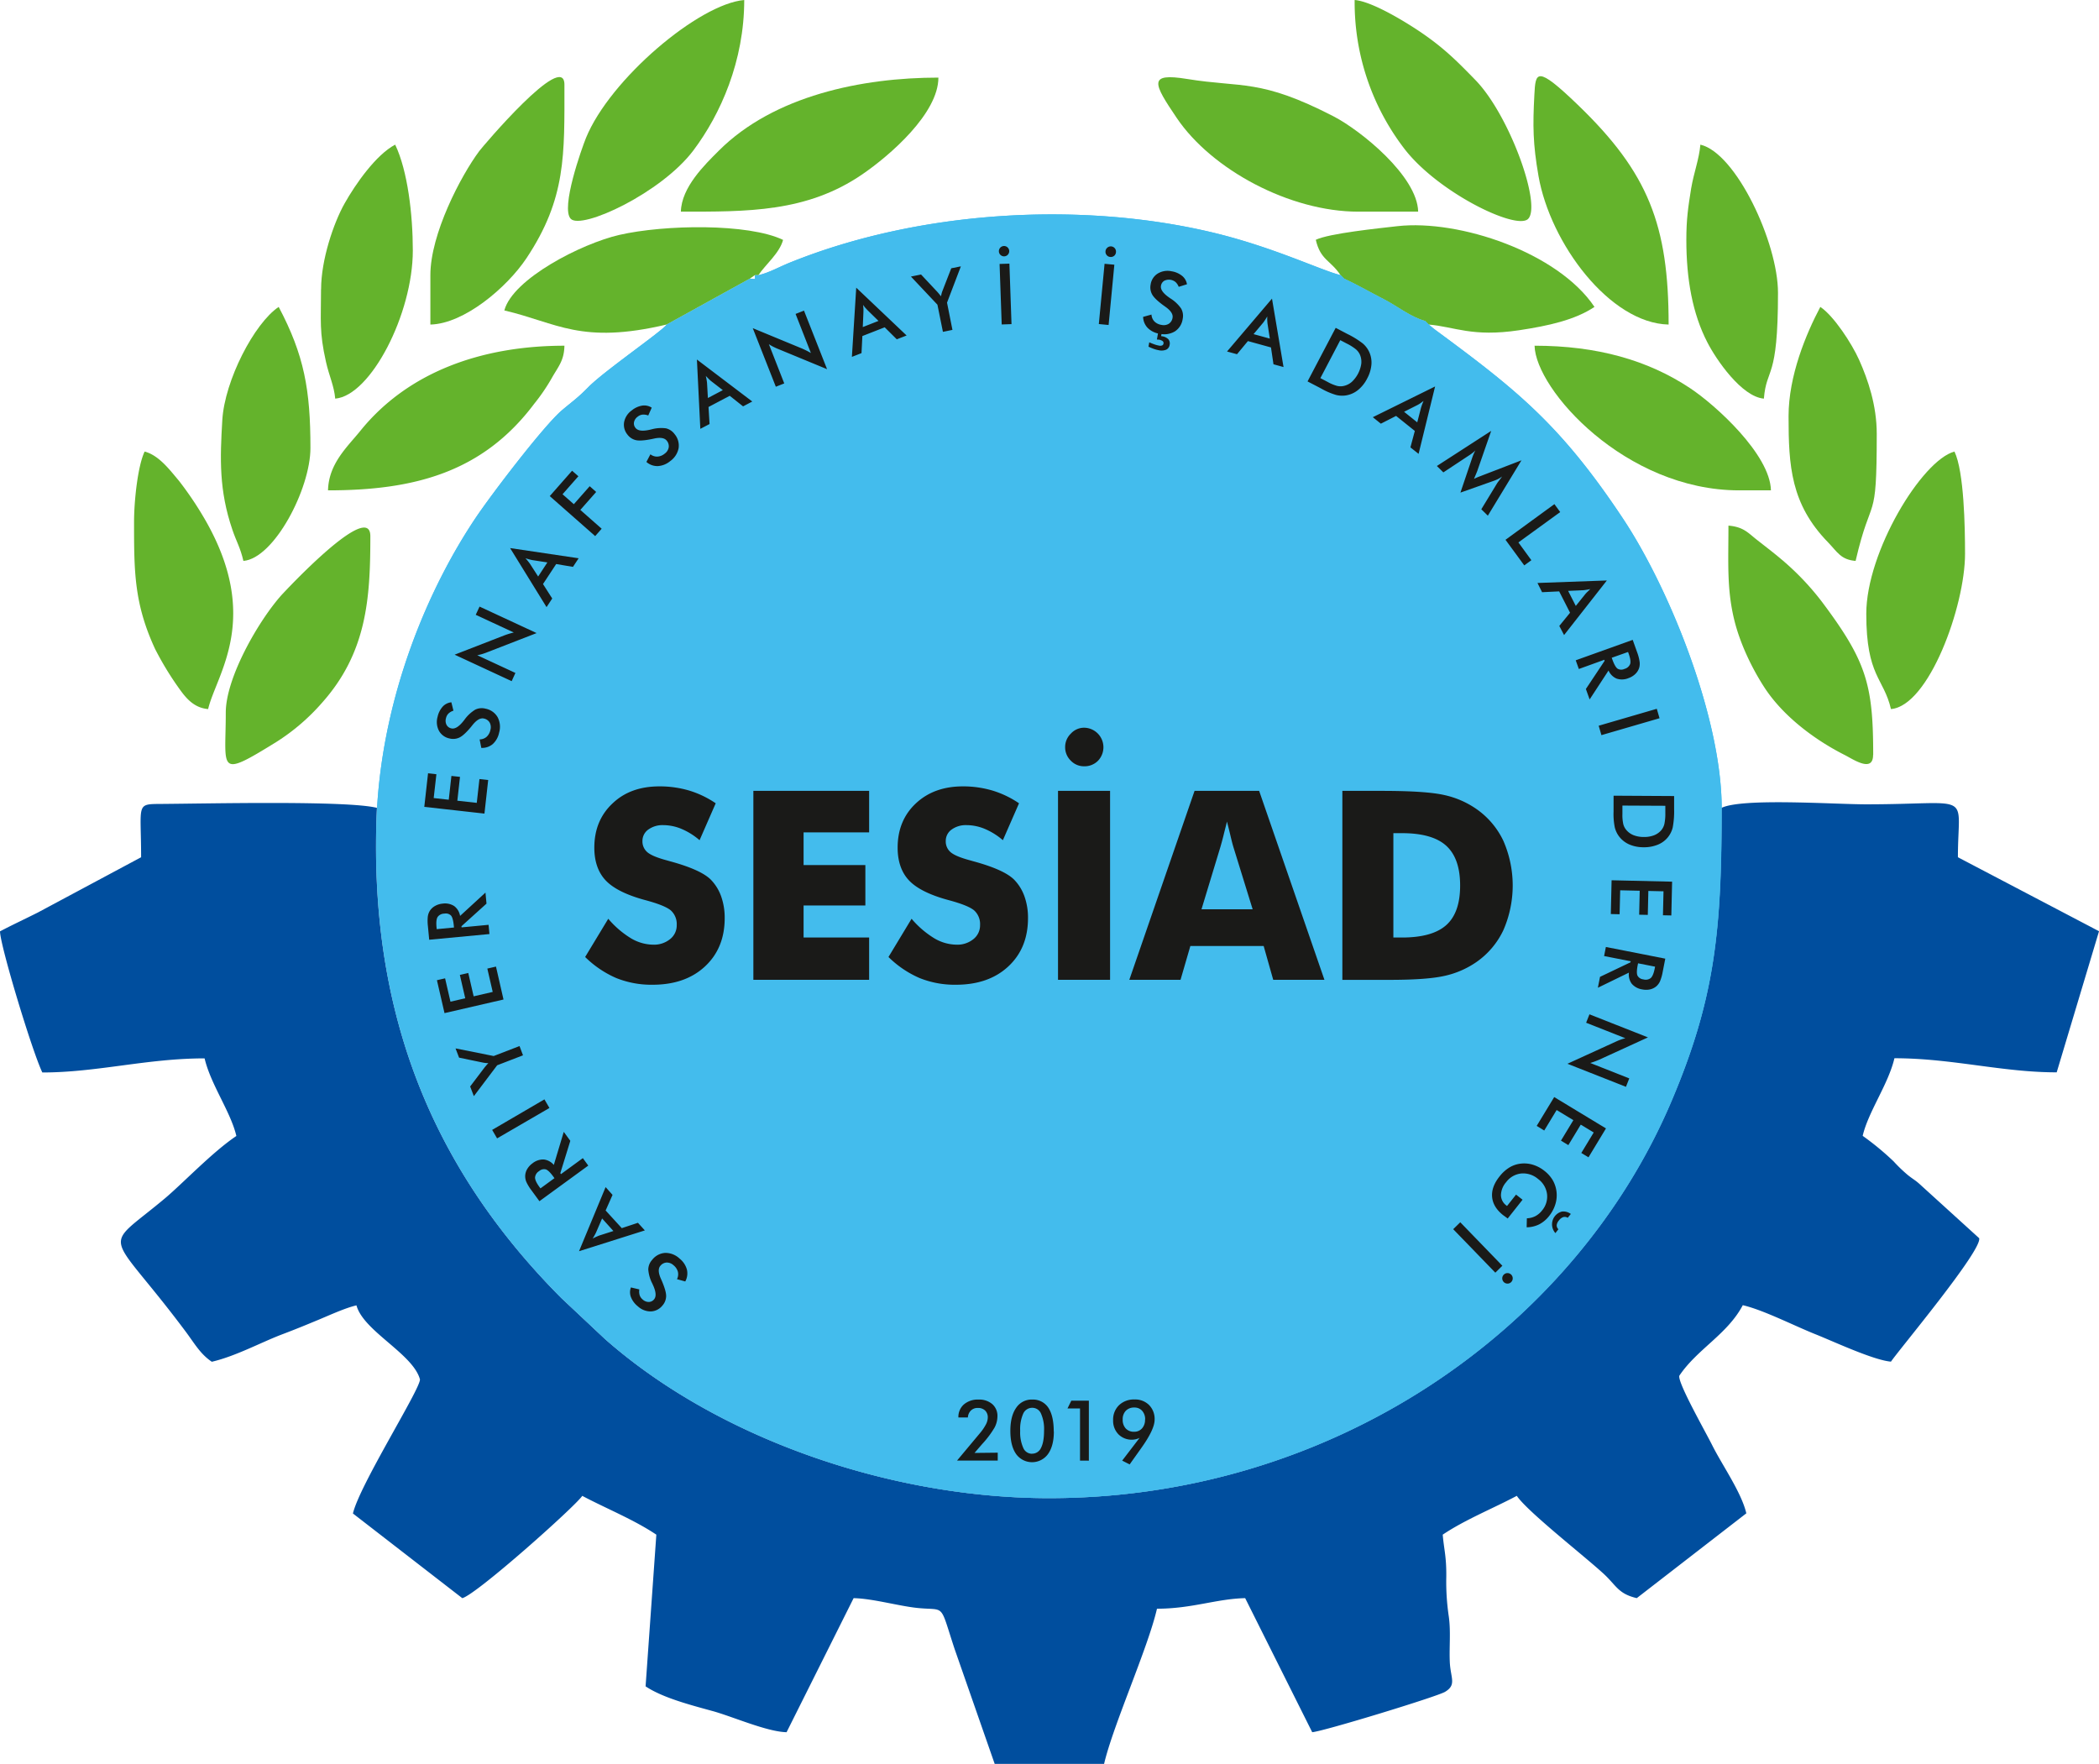 <svg xmlns="http://www.w3.org/2000/svg" viewBox="0 0 909.88 764.61"><defs><style>.cls-1{fill:#43bced;}.cls-1,.cls-2,.cls-3{fill-rule:evenodd;}.cls-2{fill:#004e9e;}.cls-3{fill:#64b32c;}.cls-4{fill:#1a1a18;}</style></defs><title>logo</title><g id="katman_2" data-name="katman 2"><g id="katman_1-2" data-name="katman 1"><path class="cls-1" d="M328.78,119.27h-1.53c0,2.32.48,1.54-2.21,1.54l-36,19.87c-2.2,3-27.22,20.21-34,27.13-4.75,4.82-6.44,5.8-11.41,10-7.77,6.56-30.36,36.13-37.44,46.67-20.9,31.16-39.84,76.6-42.74,125.71-4,86.09,22.32,154.59,79.88,212.44l18.93,17.78c48.73,43,122.88,68.51,190.43,69,122.6.9,229.34-71.47,272.07-172.47,18.82-44.47,21.58-74,21.57-126.75-.09-38.95-22.45-94.73-42.81-125.41-27-40.64-45.84-55.58-80.75-81.35a42.67,42.67,0,0,1-3.38-2.74l-1.53-1.54c-6.34-1.71-12-6.37-18-9.48-6.21-3.19-11.61-6.31-17.14-8.87l-1.53-1.52c-8.4-2-29.51-12.37-56.26-18.67C467.3,87.05,398,91.52,343,113.59c-5.11,2-9.48,4.6-14.19,5.68"/><path class="cls-2" d="M746.27,350.19c0,52.72-2.75,82.28-21.57,126.75C682,577.94,575.23,650.31,452.63,649.41c-67.55-.49-141.7-26-190.43-69l-18.93-17.78c-57.56-57.85-83.87-126.35-79.88-212.44-12.83-3.22-72.4-1.85-93.22-1.7-11.46.08-9-.4-9,23.11l-44.84,24c-5.95,3-10.9,5.26-16.33,8.13.15,6.51,14,52.15,18.35,61.17,23.8,0,45.31-6.11,70.34-6.11,2.65,11.33,11.33,23.17,13.77,33.64-10.31,6.9-23.15,20.47-31,27.07-28,23.46-25.26,11.84,9,57.69,3.87,5.18,6.36,9.76,11.36,13.11,10.54-2.46,21.47-8.5,30.8-12,6-2.28,10.15-4,15.28-6.13s11.66-5.16,16.62-6.32c3,11.17,24.55,21,27.53,32.11.07,4.34-26.19,45.79-29.06,58.11l47.41,36.71c6.27-1.68,49-39.83,52-44.35,10.63,5.62,22.36,10.29,32.11,16.82L279.85,731c7.39,4.95,19.51,8.09,29,10.7,8.64,2.36,23.57,9,32.12,9.18l29.06-58.11c8.5.19,19.55,3.44,27.83,4.27,12.2,1.22,9.28-2.47,15.93,17.72l17.4,49.88h47.41c3.91-16.8,19-50.19,22.93-67.29,15.15,0,25.84-4.31,38.23-4.58l29.06,58.11c5.1-.43,54.08-15.41,57.57-17.49,5.16-3.08,2.37-6,2.07-13-.28-6.54.47-13.1-.42-19.56a102.29,102.29,0,0,1-1.1-17.25c.1-8.91-1-11.78-1.54-18.34,9.76-6.53,21.48-11.2,32.11-16.82,4.61,6.88,29.75,26.44,37.87,34,5.34,5,6.16,8.48,14.13,10.34L757,656c-2.11-9.07-10.51-20.95-14.8-29.54-3.14-6.28-15-27.09-14.25-30.1,7.72-11.53,20.84-17.94,27.52-30.58,9.08,2.12,22.23,8.91,31.68,12.67,7.74,3.09,25,11.17,32.55,11.8,3.28-4.9,39.69-48.35,38.23-53.52l-24.84-22.57c-2.89-2.71-3.24-2.55-6-4.73a65.15,65.15,0,0,1-6.25-6,120.43,120.43,0,0,0-13.4-11.06c2.43-10.46,11.14-22.41,13.76-33.64,25,0,46.55,6.11,70.34,6.11l18.35-61.17L848.72,371.6c0-29,7.37-22.94-39.76-22.94-13.93,0-53.64-2.83-62.69,1.53"/><path class="cls-3" d="M588.75,91.75h26c-.35-15.41-24.91-35.23-36.68-41.31-31.81-16.43-39.6-12.32-63.42-16.2-17.21-2.81-14.69,1.89-4.56,16.89,15.2,22.5,49.12,40.62,78.66,40.62"/><path class="cls-3" d="M295.14,91.75c28.75,0,54.52.36,78.64-16.17,12-8.21,33-26.44,33-41.94-33.1,0-71.32,7.82-95.22,31.71-6,6-16.17,15.81-16.41,26.4"/><path class="cls-3" d="M581.1,119.28l1.53,1.52c5.53,2.56,10.93,5.68,17.14,8.87,6.05,3.11,11.69,7.77,18,9.48l1.53,1.54c11.28.94,18.8,5.52,39.17,2.47,12.76-1.92,24.28-4.47,32.71-10.12-15.8-23.58-58.56-38-85.41-35-8.17.94-29.57,3.11-35.4,5.91,2.06,8.84,6.31,8.73,10.7,15.29"/><path class="cls-3" d="M587.22,0A104.16,104.16,0,0,0,608.6,64.26c14.51,19.09,48.74,35.7,53.81,30.63,5.92-5.92-8-44.9-22.78-60.13-7.78-8-13.28-13.54-22.73-20.09C610.76,10.41,595.21.66,587.22,0"/><path class="cls-3" d="M322.67,0C303,1.63,264.35,34.38,254,59.82c-1.75,4.32-11.12,30.5-6.56,35.06,4.77,4.77,39.26-11.2,53.17-29.73,11.74-15.63,22-38.65,22-65.15"/><path class="cls-3" d="M289,140.68l36-19.87,2.21-1.54h1.53c3.12-4.64,9.16-9.49,10.71-15.28-15.09-7.24-51.39-6.66-71-2.16-16.31,3.74-46.17,19-49.83,32.74,22.9,5.34,33.09,14.89,70.34,6.11"/><path class="cls-3" d="M723.32,140.69c0-43.16-8.78-65.79-39.35-95.23-18.1-17.43-18.32-14.22-18.85-4.33-.71,13.37-.65,21.18,1.79,35.16,5.12,29.24,30.91,63.83,56.41,64.4"/><path class="cls-3" d="M186.56,119.28v21.41c14.67-.33,33.19-16.08,41.63-28.72,17.32-26,16.48-45,16.48-75.27,0-15.23-35.78,27.24-36.94,28.81-8,10.79-21.17,35.92-21.17,53.77"/><path class="cls-3" d="M97.87,308.9c0,25-3.9,28.69,21.91,12.74a90.59,90.59,0,0,0,19.76-16.94c19.45-21.8,21-45.15,21-72.26,0-15.93-37.13,24-38.61,25.62C112,269.22,97.87,293.8,97.87,308.9"/><path class="cls-3" d="M812,327.25c0-30.52-2.92-40.63-22.26-66.43a116,116,0,0,0-18-18.75c-3.5-2.94-6.91-5.51-10.23-8.13-3.8-3-5.77-5.55-12.26-6.09,0,15.66-.75,27.11,2.41,40.41,2.57,10.81,7.94,21.66,13.14,29.68,8.07,12.44,21.79,22.76,34.89,29.36,3.61,1.83,12.26,7.82,12.26-.05"/><path class="cls-3" d="M142.22,212.56c37.28,0,67-7.74,89.37-37.55a83.74,83.74,0,0,0,7.46-10.89c2.93-5.24,5.48-7.7,5.62-14.26-35.94,0-67.9,11.43-88.48,36.92-5.55,6.88-13.71,14.13-14,25.78"/><path class="cls-3" d="M753.9,212.56h13.77c-.35-15.53-24-37-35.15-44.37-18.22-12.06-40.19-18.33-67.31-18.33.42,19,39.37,62.7,88.69,62.7"/><path class="cls-3" d="M58.11,226.32c0,21.34,0,35.35,9.16,55.08a135.17,135.17,0,0,0,9.15,15.31c3.21,4.53,6.71,10.07,13.8,10.66,3.51-15,23.51-39.33-1.57-82.53A148.54,148.54,0,0,0,77.56,208.4c-4-4.72-8.62-11-14.86-12.66-2.93,6.09-4.59,21.11-4.59,30.58"/><path class="cls-3" d="M809,266.08c0,27.17,7.54,27.72,10.7,41.29,16.42-1.36,32.11-44.57,32.11-67.28,0-11.53-.41-35.65-4.58-44.35C833.1,199.5,809,239.2,809,266.08"/><path class="cls-3" d="M105.52,243.15c13.29-1.11,29.05-31.21,29.05-48.94,0-25.22-2.7-40.27-13.76-61.17-10.59,7.09-23.39,31.84-24.44,49-1,16.74-1.48,30.45,4.36,47.58,1.82,5.36,3.39,7.57,4.79,13.56"/><path class="cls-3" d="M775.31,180.45c0,21.48.94,38.07,17.17,54.7,4,4.14,5.47,7.46,11.89,8,7-30.14,9.17-14.54,9.17-55.06,0-12.4-3.8-23.49-7.65-32.11-3.14-7-10.91-19-16.81-22.94-6.17,11.65-13.77,29.82-13.77,47.41"/><path class="cls-3" d="M139.16,125.4c0,13.82-.82,18.26,2.15,31.48,1.4,6.23,3.49,10.25,4,15.92,15.36-1.28,33.64-36.68,33.64-64.23,0-15.56-2.24-34.61-7.65-45.87-8.32,4.4-17.14,17-21.92,25.48s-10.19,24.44-10.19,37.22"/><path class="cls-3" d="M731,104c0,17.06,2.69,32,9.11,44.41C744,156,755,172,764.61,172.8c1.16-14,6.12-7.47,6.12-45.87,0-21.8-18.21-60.64-33.65-64.23-.52,6.24-2.78,11.89-4,19C731.76,90,731,95,731,104"/><path class="cls-1" d="M328.78,119.27h-1.53c0,2.32.48,1.54-2.21,1.54l-36,19.87c-2.2,3-27.22,20.21-34,27.13-4.75,4.82-6.44,5.8-11.41,10-7.77,6.56-30.36,36.13-37.44,46.67-20.9,31.16-39.84,76.6-42.74,125.71-4,86.09,22.32,154.59,79.88,212.44l18.93,17.78c48.73,43,122.88,68.51,190.43,69,122.6.9,229.34-71.47,272.07-172.47,18.82-44.47,21.58-74,21.57-126.75-.09-38.95-22.45-94.73-42.81-125.41-27-40.64-45.84-55.58-80.75-81.35a42.67,42.67,0,0,1-3.38-2.74l-1.53-1.54c-6.34-1.71-12-6.37-18-9.48-6.21-3.19-11.61-6.31-17.14-8.87l-1.53-1.52c-8.4-2-29.51-12.37-56.26-18.67C467.3,87.05,398,91.52,343,113.59c-5.11,2-9.48,4.6-14.19,5.68"/><path class="cls-4" d="M655.11,552.56a2.29,2.29,0,0,1-.05,3.21,2.16,2.16,0,0,1-1.61.64,2.2,2.2,0,0,1-1.61-.69,2.27,2.27,0,1,1,3.27-3.16M633,529.83l18.25,18.85-3.05,3-18.26-18.85Zm47.94-3.62-1.36,1.68a2.38,2.38,0,0,0-1.9-.31A4,4,0,0,0,675.8,529a3.85,3.85,0,0,0-1,2.08,2.33,2.33,0,0,0,.74,1.77l-1.3,1.68a5.71,5.71,0,0,1,2.83-9.34A5.4,5.4,0,0,1,680.89,526.21ZM660,520.06l-6.44,8.14-.61-.46c-.68-.5-1.14-.83-1.38-1q-4.34-3.44-4.76-7.82T650,510a16.18,16.18,0,0,1,4.31-3.92,12.17,12.17,0,0,1,5-1.68,13,13,0,0,1,5.28.53,14.92,14.92,0,0,1,4.91,2.63,14.55,14.55,0,0,1,3.68,4.2,13.19,13.19,0,0,1,1,10.4,15.4,15.4,0,0,1-2.65,4.94,13.17,13.17,0,0,1-4.33,3.64,12.4,12.4,0,0,1-5.42,1.27l.09-3.9a8.53,8.53,0,0,0,3.66-.92,8.9,8.9,0,0,0,2.9-2.45,9.31,9.31,0,0,0,2.18-7.16,9.64,9.64,0,0,0-3.89-6.52,9.9,9.9,0,0,0-7.32-2.37,9.35,9.35,0,0,0-6.52,3.77,8.89,8.89,0,0,0-2.24,5.56,5.66,5.66,0,0,0,2.34,4.53l.29.23,3.91-4.94Zm13.72-44.5,22.44,13.59-7.58,12.53-3.11-1.89,5.38-8.88-5.62-3.4-5.38,8.88-3.2-1.94,5.38-8.88-7.25-4.39-5.38,8.88-3.27-2ZM689,439.69l25.36,10-21,9.61q-.89.38-1.86.75c-.65.25-1.37.49-2.16.73l16.92,6.69-1.44,3.65-25.36-10,21.44-9.8c.58-.26,1.17-.5,1.78-.71s1.24-.4,1.88-.56l-17-6.71Zm17.88-23-11.53-2.26.77-3.93,25.75,5.06-1.14,5.84a19.64,19.64,0,0,1-1.12,3.92,6.47,6.47,0,0,1-1.58,2.19,6.34,6.34,0,0,1-2.78,1.38,8.26,8.26,0,0,1-3.36,0,7.37,7.37,0,0,1-4.55-2.45,6.68,6.68,0,0,1-1.23-4.82l-13.46,6.55.93-4.72,13.2-6.3Zm3.19.89-.15.76c-.44,2.22-.47,3.74-.1,4.57a3.24,3.24,0,0,0,2.53,1.63,3.59,3.59,0,0,0,3.23-.58c.73-.67,1.31-2.06,1.72-4.17l.15-.76Zm-11.47-36,26.23.61-.34,14.64-3.63-.08.24-10.39-6.57-.15-.24,10.38-3.74-.08.24-10.39-8.47-.19-.25,10.38-3.81-.09Zm.86-36.66,26.24.15,0,5.74a37.85,37.85,0,0,1-.61,7.9,10.73,10.73,0,0,1-6.4,7.42,15.65,15.65,0,0,1-6.22,1.14,15.39,15.39,0,0,1-6.19-1.21,11.17,11.17,0,0,1-4.44-3.48,10.81,10.81,0,0,1-1.86-3.93,29.6,29.6,0,0,1-.53-6.84v-1.15Zm3.83,4.28,0,3.59a18.32,18.32,0,0,0,.37,4.43A6.29,6.29,0,0,0,705,359.8a7.89,7.89,0,0,0,3.15,2.25,12.09,12.09,0,0,0,4.4.77,11.91,11.91,0,0,0,4.4-.72,7.9,7.9,0,0,0,3.18-2.22,6.64,6.64,0,0,0,1.34-2.65,21.34,21.34,0,0,0,.42-4.85v-3.09ZM693,314.59l25.19-7.34,1.19,4.09-25.19,7.33ZM695.46,286l-11.06,4-1.35-3.77,24.7-8.86,2,5.6a19,19,0,0,1,1,3.94,6.42,6.42,0,0,1-.23,2.69,6.34,6.34,0,0,1-1.68,2.6,8,8,0,0,1-2.88,1.74,7.32,7.32,0,0,1-5.16.23,6.66,6.66,0,0,1-3.53-3.51l-8.19,12.53-1.63-4.52,8.11-12.19Zm3.19-.87.27.73c.76,2.12,1.51,3.45,2.26,4a3.22,3.22,0,0,0,3,.1,3.58,3.58,0,0,0,2.47-2.15c.29-1,.07-2.44-.65-4.46l-.27-.73Zm-22.72-13.8,4.66-5.72-4.72-9.26-7.4.36-2-4,30.07-1.08L678,275.29Zm3.83-15.19,3.32,6.52,4.11-5.12c.27-.31.58-.66.95-1s.78-.77,1.25-1.2c-.58.14-1.12.24-1.64.32s-1,.15-1.44.19Zm-27.15-22.15,21.2-15.46,2.51,3.44L658.2,235.13l5.62,7.71-3.08,2.25ZM649,209.45c.11-.17.44-.63,1-1.36l1.15-1.54a13.3,13.3,0,0,1-1.58,1,14.3,14.3,0,0,1-1.81.79l-14.69,5.2,5.07-15c.21-.62.42-1.2.66-1.74a17.11,17.11,0,0,1,.75-1.55,13.78,13.78,0,0,1-1.31,1.15c-.48.37-1,.74-1.57,1.1l-11,7.27L622.86,202l23.55-15.22-6,17.26c-.09.26-.27.71-.52,1.31s-.57,1.35-.94,2.23a29,29,0,0,1,2.85-1.21l.73-.29,17-6.54-14.58,24-2.83-2.78Zm-37.61-15.52,1.91-7.13-8.12-6.51-6.6,3.37-3.49-2.81,27-13.32-7.16,29.21Zm-2.75-15.43,5.71,4.58,1.64-6.35c.12-.39.27-.84.45-1.33s.39-1,.64-1.61c-.47.36-.92.68-1.36,1s-.85.54-1.24.76ZM566.8,165.34,579,142.11l5.09,2.67a38.08,38.08,0,0,1,6.73,4.17,10.82,10.82,0,0,1,2.67,3.53,11.07,11.07,0,0,1,1,5.56,15.59,15.59,0,0,1-1.85,6.05,15.29,15.29,0,0,1-3.92,4.94,11.16,11.16,0,0,1-5.12,2.35,11,11,0,0,1-4.35-.15,30.1,30.1,0,0,1-6.32-2.68l-1-.54Zm5.56-1.43,3.18,1.67a18.47,18.47,0,0,0,4.1,1.71,6.46,6.46,0,0,0,2.9,0,7.89,7.89,0,0,0,3.45-1.76,13.44,13.44,0,0,0,4.09-7.79,7.84,7.84,0,0,0-.51-3.85,6.65,6.65,0,0,0-1.74-2.41,21.55,21.55,0,0,0-4.12-2.6l-1.36-.72-1.36-.71Zm-20.33-6-1.08-7.3-10-2.76-4.73,5.7-4.32-1.18,19.49-22.92,5,29.66Zm-8.63-13.07,7.05,1.94-1-6.48c-.05-.41-.09-.88-.12-1.4s0-1.1,0-1.73c-.29.52-.58,1-.87,1.42s-.56.84-.83,1.2Zm-45.55,5.43.33-1.88c.91.4,1.71.7,2.38.94a13.66,13.66,0,0,0,1.78.47,2.45,2.45,0,0,0,1.41-.06,1,1,0,0,0,.6-.81,1.07,1.07,0,0,0-.38-1.09,4,4,0,0,0-1.74-.63l-.35,0-.38-.05.58-3.25,1.52.27-.27,1.52.3.05a4.8,4.8,0,0,1,2.82,1.29,2.83,2.83,0,0,1,.56,2.48,2.67,2.67,0,0,1-1.48,2.06,5.4,5.4,0,0,1-3.26.23,13.72,13.72,0,0,1-2-.53A26.26,26.26,0,0,1,497.85,150.28Zm-2.33-12.91,3.63-1a4.69,4.69,0,0,0,1.28,3,5.52,5.52,0,0,0,3.08,1.48,4.22,4.22,0,0,0,3.17-.51,3.69,3.69,0,0,0,1.6-2.59q.41-2.26-3.06-4.73c-.33-.24-.57-.42-.75-.53-2.6-1.9-4.27-3.48-5-4.78a6.3,6.3,0,0,1-.69-4.37,6.73,6.73,0,0,1,3.06-4.74,8.15,8.15,0,0,1,6-1,9.67,9.67,0,0,1,4.59,2,5.89,5.89,0,0,1,2.1,3.63l-3.58,1.12a5.57,5.57,0,0,0-1.39-2.09,4.53,4.53,0,0,0-4.88-.54,3.06,3.06,0,0,0-1.42,2.19c-.28,1.55.93,3.26,3.61,5.12l.49.34a15.81,15.81,0,0,1,4.64,4.38,6.42,6.42,0,0,1,.68,4.47,7.71,7.71,0,0,1-3.35,5.42,9,9,0,0,1-6.63,1.05,9.2,9.2,0,0,1-5.14-2.48A7.18,7.18,0,0,1,495.52,137.37Zm-16.3-28.5a2.24,2.24,0,0,1,.83-1.53,2.26,2.26,0,0,1,3.7,2,2.24,2.24,0,0,1-.79,1.57,2.27,2.27,0,0,1-1.69.48,2.18,2.18,0,0,1-1.55-.81A2.24,2.24,0,0,1,479.22,108.87Zm-2.9,31.61,2.49-26.12,4.24.4-2.49,26.13ZM433,108.93a2.24,2.24,0,1,1,.71,1.59A2.21,2.21,0,0,1,433,108.93Zm1.22,31.72-.92-26.23,4.26-.14.91,26.22Zm-25.48,3.2-2.38-11.77-11.49-12.2,4.39-.89,7.16,7.64.67.79c.26.32.53.68.82,1,.08-.44.18-.86.28-1.26a9.62,9.62,0,0,1,.37-1.11l3.79-9.75,4.17-.84-6,15.74L412.87,143Zm-20,3.23-5.24-5.2-9.68,3.79-.37,7.4-4.17,1.63,1.88-30L393,145.43ZM374,141.78l6.81-2.67-4.69-4.59c-.28-.29-.59-.64-.93-1s-.69-.86-1.07-1.36c.08.58.13,1.13.16,1.65s0,1,0,1.46Zm-37.69,25.86-10-25.39,21.38,8.84c.59.26,1.19.54,1.82.85s1.28.67,2,1.08l-6.64-16.94,3.65-1.43,10,25.38-21.79-9c-.59-.26-1.17-.53-1.74-.83s-1.13-.63-1.69-1l6.66,17Zm-14.2,8.51-5.78-4.58-9.2,4.85.45,7.39-4,2.09-1.48-30.05,24,18.2Zm-15.25-3.62,6.47-3.41-5.17-4c-.31-.26-.66-.57-1-.93s-.78-.77-1.21-1.24c.14.58.25,1.12.34,1.64s.16,1,.2,1.44Zm-26.66,27.72,1.74-3.32a4.7,4.7,0,0,0,3,1,5.46,5.46,0,0,0,3.18-1.28,4.22,4.22,0,0,0,1.75-2.68,3.68,3.68,0,0,0-.83-2.93q-1.41-1.83-5.56-.92l-.89.19c-3.16.64-5.46.81-6.92.49A6.29,6.29,0,0,1,272,188.4a6.71,6.71,0,0,1-1.45-5.45,8.16,8.16,0,0,1,3.32-5.06,9.62,9.62,0,0,1,4.53-2.07,5.93,5.93,0,0,1,4.11.9L281,180.11a5.61,5.61,0,0,0-2.48-.38,4,4,0,0,0-2.06.87,3.89,3.89,0,0,0-1.62,2.38,3,3,0,0,0,.65,2.52c1,1.25,3,1.51,6.22.78l.58-.13a16,16,0,0,1,6.37-.48,6.45,6.45,0,0,1,3.76,2.51,7.71,7.71,0,0,1,1.74,6.12,9,9,0,0,1-3.69,5.62,9.22,9.22,0,0,1-5.3,2.12A7.19,7.19,0,0,1,280.21,200.25ZM258,232.39l-19.69-17.34,9.68-11,2.73,2.4-6.87,7.8,4.9,4.31,6.87-7.79,2.81,2.48-6.87,7.79,9.25,8.15Zm-9.63,13.34-7.27-1.23-5.72,8.68,4,6.26-2.46,3.74-15.8-25.6L250.83,242Zm-15.09,4.18,4-6.11-6.48-1c-.4-.08-.86-.19-1.36-.32s-1.06-.3-1.66-.49q.6.65,1.08,1.26c.33.41.62.8.88,1.16ZM221.8,295.27l-24.73-11.48,21.56-8.37c.6-.22,1.23-.44,1.9-.65s1.39-.4,2.19-.6l-16.5-7.66,1.66-3.56,24.73,11.48-22,8.54c-.6.23-1.21.43-1.83.61s-1.25.32-1.9.45l16.54,7.68ZM208.64,324.2l-.73-3.68a4.67,4.67,0,0,0,3-1.1,5.51,5.51,0,0,0,1.67-3,4.28,4.28,0,0,0-.31-3.19,3.72,3.72,0,0,0-2.49-1.75c-1.5-.36-3.13.56-4.91,2.76-.25.31-.45.55-.57.72q-3.08,3.72-5.08,4.71a6.31,6.31,0,0,1-4.41.43,6.74,6.74,0,0,1-4.54-3.34,8.15,8.15,0,0,1-.59-6,9.63,9.63,0,0,1,2.23-4.46,5.88,5.88,0,0,1,3.75-1.87l.9,3.64a5.45,5.45,0,0,0-2.17,1.25,4.06,4.06,0,0,0-1.06,2,3.94,3.94,0,0,0,.23,2.87,3,3,0,0,0,2.09,1.55c1.53.37,3.32-.73,5.33-3.29.16-.2.29-.35.37-.47a15.91,15.91,0,0,1,4.66-4.36,6.42,6.42,0,0,1,4.5-.41,7.71,7.71,0,0,1,5.2,3.67,8.94,8.94,0,0,1,.65,6.69,9.2,9.2,0,0,1-2.79,5A7.22,7.22,0,0,1,208.64,324.2ZM210,352.68l-26.08-2.92,1.63-14.55,3.62.41L188,345.94l6.53.73,1.15-10.32,3.72.41-1.15,10.33,8.42.94,1.16-10.32,3.79.42ZM200.1,402l11.69-1.11.38,4-26.12,2.47-.56-5.92a18.68,18.68,0,0,1-.05-4.07,6.43,6.43,0,0,1,.89-2.56,6.29,6.29,0,0,1,2.27-2.1,8,8,0,0,1,3.22-1,7.36,7.36,0,0,1,5.06,1.05,6.72,6.72,0,0,1,2.56,4.27l11-10.11.45,4.78-10.86,9.81Zm-3.31.06-.07-.78c-.22-2.24-.62-3.71-1.21-4.4a3.22,3.22,0,0,0-2.89-.84,3.58,3.58,0,0,0-2.93,1.47c-.51.85-.67,2.35-.46,4.48l.07.78Zm21.47,31.21-25.57,5.9-3.29-14.27,3.54-.81,2.33,10.12,6.4-1.48-2.33-10.12,3.65-.84,2.33,10.12,8.26-1.91-2.33-10.12L215,419Zm8.45,24.19-11.2,4.32-10.1,13.38-1.61-4.19,6.32-8.34.66-.79c.28-.31.58-.64.91-1-.45,0-.89,0-1.29-.07a9.91,9.91,0,0,1-1.17-.18L199,458.47l-1.53-4,16.53,3.3,11.2-4.32Zm11.46,22.83-22.69,13.18-2.14-3.68L236,476.56Zm5,28.67,9.48-6.93,2.36,3.23L233.83,520.7l-3.51-4.8a19,19,0,0,1-2.12-3.48,6.32,6.32,0,0,1-.54-2.65,6.26,6.26,0,0,1,.87-3,8.16,8.16,0,0,1,2.27-2.47,7.44,7.44,0,0,1,4.89-1.69,6.72,6.72,0,0,1,4.38,2.37l4.31-14.34,2.84,3.89-4.33,14Zm-2.82,1.75-.46-.63c-1.33-1.82-2.42-2.88-3.29-3.17a3.21,3.21,0,0,0-2.91.75,3.6,3.6,0,0,0-1.76,2.77q0,1.49,1.89,4.09l.46.62Zm25.18,7.25-3,6.76,7,7.66,7-2.32,3,3.3L251,542.38l11.52-27.79Zm.37,15.66L261,528.18l-2.59,6c-.17.37-.39.79-.64,1.24s-.54,1-.88,1.49c.52-.28,1-.53,1.49-.74s.92-.41,1.34-.57Zm31.17,21.88-3.61-1a4.7,4.7,0,0,0,.4-3.19,5.54,5.54,0,0,0-1.9-2.85,4.27,4.27,0,0,0-3-1.17,3.73,3.73,0,0,0-2.69,1.41q-1.51,1.75.23,5.64c.16.36.28.65.37.83,1.27,3,1.91,5.18,1.89,6.67a6.34,6.34,0,0,1-1.63,4.12,6.74,6.74,0,0,1-5,2.52,8.18,8.18,0,0,1-5.63-2.21,9.58,9.58,0,0,1-3-4,5.82,5.82,0,0,1,0-4.19l3.64.86a5.62,5.62,0,0,0,.14,2.5,4.07,4.07,0,0,0,1.27,1.84,3.92,3.92,0,0,0,2.66,1.1,3,3,0,0,0,2.33-1.15c1-1.2.86-3.29-.51-6.25l-.24-.54a15.83,15.83,0,0,1-1.77-6.14,6.36,6.36,0,0,1,1.69-4.19,7.72,7.72,0,0,1,5.64-3,8.9,8.9,0,0,1,6.24,2.47,9.18,9.18,0,0,1,3.17,4.75A7.22,7.22,0,0,1,297.07,555.45Z"/><path class="cls-4" d="M494,623.28a7.23,7.23,0,0,1-1.68.61,8.11,8.11,0,0,1-7.52-2.17,8.37,8.37,0,0,1-2.28-6.07,8.67,8.67,0,0,1,2.55-6.52,9.28,9.28,0,0,1,6.75-2.48,8.49,8.49,0,0,1,6.29,2.41,8.6,8.6,0,0,1,2.4,6.34q0,4.2-5.76,12.27l-.45.64-4.62,6.49-3.23-1.65Zm2.4-7.93a5.45,5.45,0,0,0-1.29-3.78,4.36,4.36,0,0,0-3.39-1.43,4.92,4.92,0,0,0-3.7,1.4,5.25,5.25,0,0,0-1.35,3.81,5.41,5.41,0,0,0,1.33,3.88,4.76,4.76,0,0,0,3.65,1.41,4.41,4.41,0,0,0,3.42-1.48A5.46,5.46,0,0,0,496.35,615.35Zm-28.23,17.8V610.54h-5.43l1.65-3.37H472v26Zm-20.85-3a4.2,4.2,0,0,0,3.93-2.5c.88-1.67,1.33-4.16,1.33-7.48a16.47,16.47,0,0,0-1.31-7.37,4.08,4.08,0,0,0-3.79-2.54,4.24,4.24,0,0,0-3.93,2.52,16.63,16.63,0,0,0-1.32,7.46,16.42,16.42,0,0,0,1.32,7.35A4.1,4.1,0,0,0,447.27,630.18Zm9.51-9.66q0,6.26-2.52,9.79a8.53,8.53,0,0,1-13.86,0c-1.66-2.39-2.48-5.73-2.48-10s.84-7.61,2.51-10a8,8,0,0,1,7-3.59,7.92,7.92,0,0,1,7,3.6Q456.78,613.84,456.78,620.52Zm-24.33,9.22v3.41H414.87l9.81-11.74a20.88,20.88,0,0,0,2.67-3.87,6.76,6.76,0,0,0,.84-3,4.09,4.09,0,0,0-1.15-3.07,4.39,4.39,0,0,0-3.17-1.12,4.14,4.14,0,0,0-3,1.12,4.52,4.52,0,0,0-1.31,3h-4.11a7.17,7.17,0,0,1,2.37-5.64,9.25,9.25,0,0,1,6.36-2.11,8.66,8.66,0,0,1,6,2,6.76,6.76,0,0,1,2.19,5.32,10.52,10.52,0,0,1-1.26,4.84,41,41,0,0,1-5.34,7.1l-3.34,3.87Z"/><path class="cls-4" d="M604,406.4h3.74c8.76,0,15.18-1.79,19.2-5.4s6-9.3,6-17.14-2-13.56-6-17.22-10.44-5.48-19.2-5.48H604Zm-22.11,18.33v-81.9H599q19.06,0,27,1.79a38.82,38.82,0,0,1,13.9,6,35.07,35.07,0,0,1,11.8,13.9,48.37,48.37,0,0,1,0,38.66,35,35,0,0,1-11.8,13.92A39,39,0,0,1,626.3,423q-7.59,1.74-23.58,1.75H581.89Zm-92.35,0,28.28-81.9h28l28.3,81.9h-22.2l-4.15-14.66H516l-4.26,14.66Zm31.29-30.58H543l-8.35-27c-.25-.82-.61-2.14-1.05-4s-1-4.18-1.73-7c-.48,2-1,3.93-1.44,5.76s-.93,3.57-1.41,5.25Zm-59.11-70.32a8.09,8.09,0,0,1,2.49-5.84,7.78,7.78,0,0,1,5.74-2.54,8.47,8.47,0,0,1,6,14.34,8.18,8.18,0,0,1-6,2.38,7.86,7.86,0,0,1-5.8-2.46A8.06,8.06,0,0,1,461.72,323.83Zm-3.09,100.9v-81.9H481.2v81.9Zm-63.48-26.46a40.85,40.85,0,0,0,9.81,8.44,19.29,19.29,0,0,0,9.65,2.79,11,11,0,0,0,7.35-2.41,7.59,7.59,0,0,0,2.88-6.09,8,8,0,0,0-2.48-6.28c-1.66-1.47-5.41-3-11.25-4.56-8-2.16-13.71-5-17-8.44s-5-8.23-5-14.26q0-11.77,7.86-19.17t20.39-7.41a44.89,44.89,0,0,1,12.85,1.81,42.38,42.38,0,0,1,11.52,5.52l-7,16a29.66,29.66,0,0,0-7.81-4.89,20.68,20.68,0,0,0-7.9-1.64,10.47,10.47,0,0,0-6.53,1.93,6,6,0,0,0-2.52,4.94,6.11,6.11,0,0,0,2.19,4.93c1.47,1.22,4.32,2.4,8.52,3.51l1,.29q13.66,3.69,18,8.11a19.92,19.92,0,0,1,4.43,7.24,27.37,27.37,0,0,1,1.51,9.37q0,13-8.55,20.95t-22.83,7.92a40.81,40.81,0,0,1-15.6-2.9,44.1,44.1,0,0,1-13.5-9.13Zm-68.58,26.46v-81.9h50.18v18H348.34V375h26.78v17.52H348.34V406.4h28.41v18.33Zm-62.9-26.46a40.66,40.66,0,0,0,9.81,8.44,19.23,19.23,0,0,0,9.64,2.79,11,11,0,0,0,7.35-2.41,7.56,7.56,0,0,0,2.88-6.09,8,8,0,0,0-2.48-6.28c-1.66-1.47-5.4-3-11.24-4.56-8-2.16-13.71-5-17-8.44s-5-8.23-5-14.26q0-11.77,7.87-19.17c5.23-5,12-7.41,20.39-7.41a45,45,0,0,1,12.85,1.81,42.32,42.32,0,0,1,11.51,5.52l-7,16a29.5,29.5,0,0,0-7.81-4.89,20.64,20.64,0,0,0-7.9-1.64,10.49,10.49,0,0,0-6.53,1.93,6,6,0,0,0-2.52,4.94,6.12,6.12,0,0,0,2.2,4.93c1.47,1.22,4.31,2.4,8.51,3.51l1,.29q13.67,3.69,18,8.11a19.92,19.92,0,0,1,4.43,7.24,27.61,27.61,0,0,1,1.51,9.37q0,13-8.56,20.95t-22.83,7.92a40.85,40.85,0,0,1-15.6-2.9,44.22,44.22,0,0,1-13.5-9.13Z"/></g></g></svg>